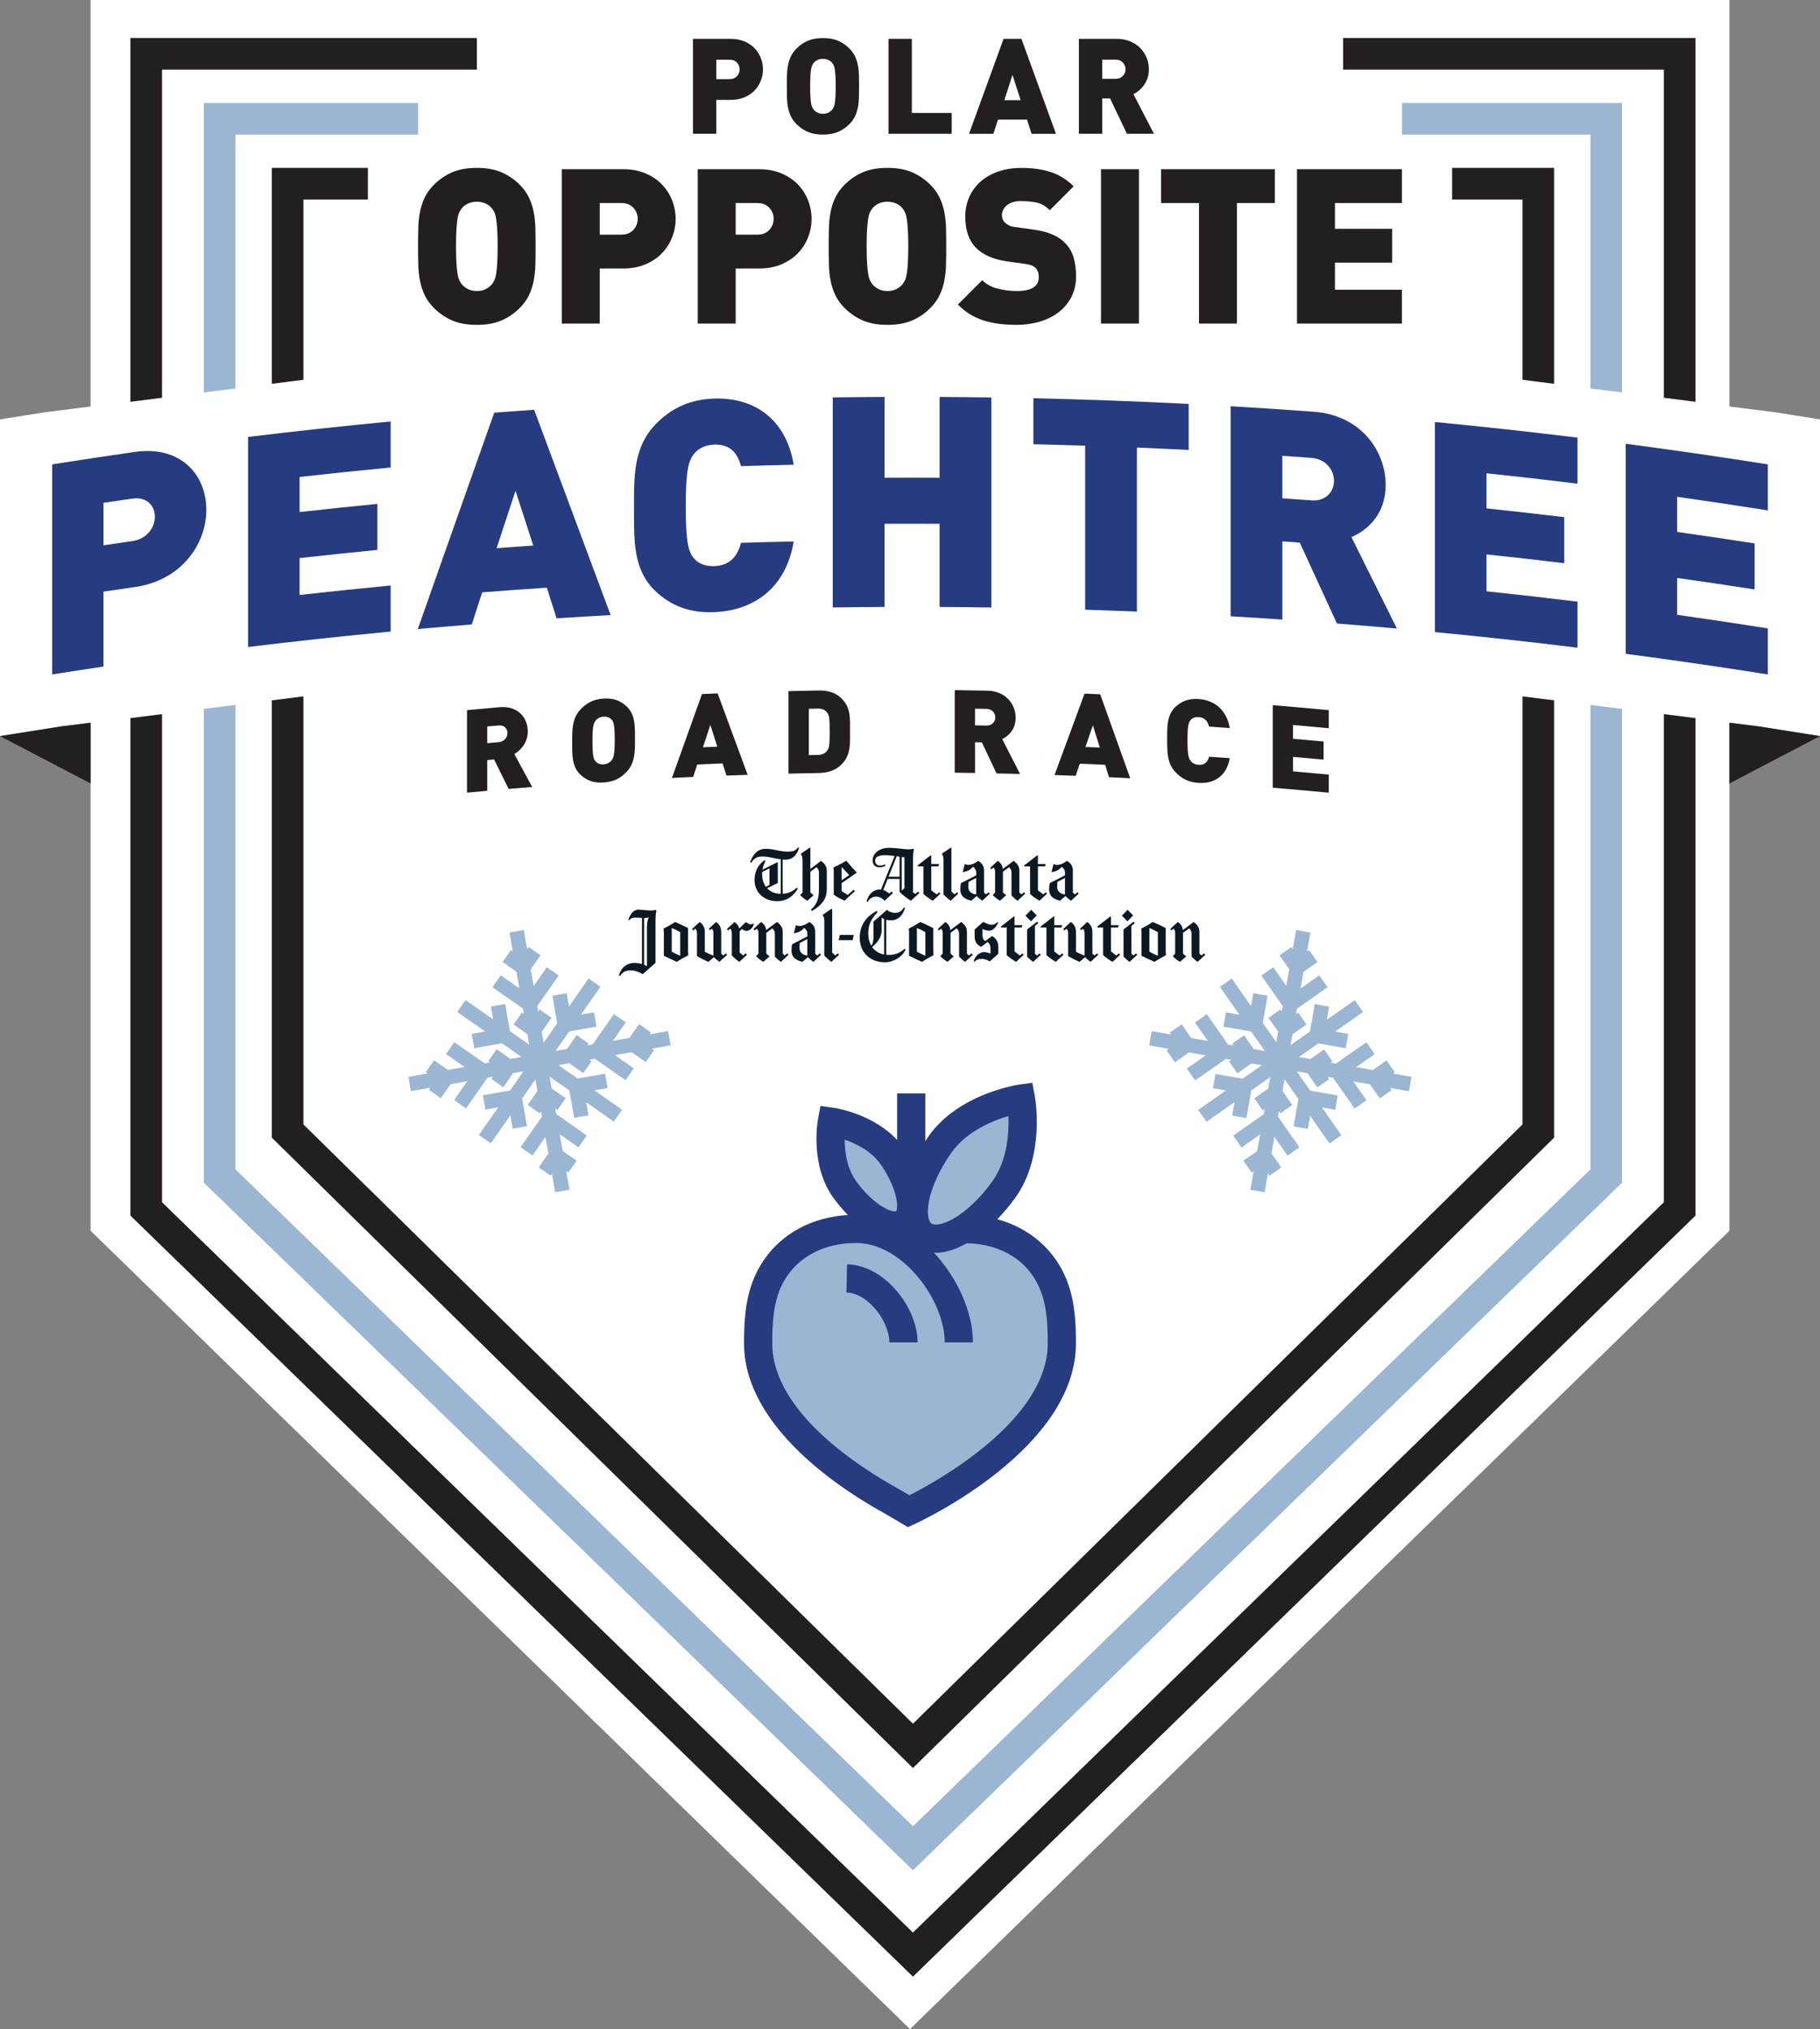 <?xml version="1.0" encoding="UTF-8"?>
<svg id="Layer_1" data-name="Layer 1" xmlns="http://www.w3.org/2000/svg" viewBox="0 0 1080 1204.05">
  <rect x="0" y="0" width="1080" height="1204.05" fill="#808080" stroke="none"/>
  <defs>
    <style>
      .cls-1 {
        fill: #0d1922;
      }

      .cls-2 {
        fill: #231f20;
      }

      .cls-3 {
        fill: #fff;
      }

      .cls-4 {
        fill: #263b80;
      }

      .cls-5 {
        fill: #9bb6d3;
      }
    </style>
  </defs>
  <g id="Peachtree">
    <polygon class="cls-3" points="1026.24 0 1026.24 241.2 1053.63 244.68 1080 248.86 1080 436.79 1043.85 431.07 1026.24 428.86 1026.24 730.33 540 1204.05 53.76 730.33 53.76 428.86 36.15 431.07 0 436.79 0 248.86 26.37 244.68 53.76 241.2 53.76 0 1026.24 0 1026.24 0"/>
    <polygon class="cls-5" points="541.75 1083.68 139.72 693.88 139.72 418.29 120.97 420.64 120.97 701.82 541.75 1109.8 962.53 701.82 962.53 420.64 943.78 418.29 943.78 693.88 541.75 1083.68 541.75 1083.68"/>
    <polygon class="cls-2" points="541.75 1022.82 180.04 667.22 180.04 413.22 161.29 415.58 161.29 675.08 541.75 1049.13 922.21 675.08 922.21 415.58 903.46 413.22 903.46 667.22 541.75 1022.82 541.75 1022.82"/>
    <polygon class="cls-2" points="987.35 713.41 541.75 1146.76 96.15 713.41 96.15 423.76 77.39 426.11 77.39 721.34 541.75 1172.92 1006.11 721.34 1006.11 426.11 987.35 423.76 987.35 713.41 987.35 713.41"/>
    <g>
      <path class="cls-4" d="M78.66,295.85c-5.75.82-11.5,1.66-17.24,2.52v25.21c5.75-.85,11.49-1.69,17.24-2.52,8.36-1.2,13.25-7.99,13.25-14.47,0-6.48-4.88-11.93-13.25-10.74h0ZM80.05,348.34c-6.22.89-12.43,1.79-18.64,2.72v44.46c-10.16,1.51-20.31,3.07-30.46,4.68,0-41.55,0-83.09,0-124.64,16.35-2.59,32.72-5.05,49.11-7.39,27.54-3.91,42.38,13.86,42.37,34.32,0,20.5-14.84,41.94-42.37,45.85h0Z"/>
      <path class="cls-4" d="M147.21,383.92v-124.64c28.17-3.43,56.38-6.48,84.61-9.17v27.31c-18.02,1.71-36.04,3.58-54.04,5.6v20.83c15.38-1.72,30.77-3.34,46.16-4.84v27.31c-15.4,1.5-30.78,3.11-46.16,4.84v21.88c18-2.02,36.01-3.88,54.04-5.6v27.31c-28.23,2.69-56.44,5.74-84.61,9.17h0Z"/>
      <path class="cls-4" d="M305.91,291.19c-3.74,11.36-7.48,22.72-11.22,34.09,7.24-.55,14.49-1.07,21.73-1.57-3.5-10.85-7.01-21.68-10.51-32.52h0ZM330.27,366.9c-1.93-6.06-3.86-12.12-5.78-18.18-12.8.85-25.59,1.77-38.38,2.78-2.05,6.34-4.09,12.69-6.13,19.04-10.69.86-21.37,1.77-32.05,2.73,15.11-42.91,30.23-85.71,45.36-128.41,7.89-.6,15.77-1.17,23.66-1.71,15.13,40.51,30.27,81.12,45.41,121.84-10.7.58-21.4,1.22-32.09,1.91h0Z"/>
      <path class="cls-4" d="M423.6,363.26c-14.57.52-25.63-3.9-34.74-12.57-13.16-12.51-12.64-30.02-12.64-48.75,0-18.73-.53-36.23,12.64-49.98,9.12-9.53,20.18-14.91,34.74-15.44,23.69-.85,42.83,11.88,47.39,39.26-10.42.22-20.83.49-31.25.81-1.93-6.94-5.79-13.13-15.97-12.77-5.61.2-9.82,2.64-12.11,5.71-2.81,3.79-4.74,8.24-4.74,31,0,22.75,1.93,27.05,4.74,30.62,2.28,2.89,6.49,5,12.11,4.8,10.18-.36,14.04-6.77,15.97-13.84,10.42-.32,20.83-.59,31.25-.81-4.56,27.58-23.7,41.11-47.39,41.96h0Z"/>
      <path class="cls-4" d="M557.56,360.18v-49.36c-10.89-.06-21.77-.06-32.66-.01v49.36c-10.24.05-20.49.14-30.73.29v-124.64c10.24-.14,20.49-.24,30.73-.29v47.96c10.89-.05,21.77-.05,32.66.01v-47.96c10.24.06,20.49.16,30.73.31v124.64c-10.24-.15-20.49-.26-30.73-.31h0Z"/>
      <path class="cls-4" d="M674.65,265.59v97.33c-10.23-.42-20.47-.8-30.71-1.13v-97.33c-10.24-.33-20.48-.61-30.72-.84v-27.31c30.72.69,61.44,1.82,92.14,3.38v27.31c-10.23-.52-20.47-.99-30.71-1.42h0Z"/>
      <path class="cls-4" d="M778.29,271.71c-5.78-.42-11.57-.83-17.35-1.23v25.21c5.78.39,11.57.8,17.35,1.23,8.41.62,13.32-5.12,13.32-11.6,0-6.48-4.91-12.99-13.32-13.61h0ZM793.36,370.01c-7.35-16.04-14.71-32.05-22.07-48.04-3.45-.25-6.89-.49-10.34-.72v46.39c-10.23-.7-20.45-1.34-30.69-1.94v-124.64c16.49.97,32.97,2.06,49.44,3.27,27.68,2.06,42.56,23.05,42.56,43.51,0,16.98-10.5,26.74-20.31,30.85,8.99,18.06,17.99,36.15,26.97,54.28-11.85-1.06-23.7-2.05-35.56-2.97h0Z"/>
      <path class="cls-4" d="M851.49,375.07v-124.64c28.23,2.72,56.44,5.8,84.61,9.26v27.31c-17.99-2.21-35.99-4.26-54-6.16v20.83c15.39,1.63,30.77,3.36,46.13,5.21v27.31c-15.37-1.85-30.75-3.58-46.13-5.21v21.88c18.01,1.9,36.01,3.96,54,6.16v27.31c-28.17-3.46-56.38-6.54-84.61-9.26h0Z"/>
      <path class="cls-4" d="M964.72,387.97v-124.64c28.15,3.71,56.26,7.78,84.33,12.23v27.31c-17.92-2.84-35.86-5.53-53.81-8.06v20.83c15.34,2.17,30.67,4.44,45.97,6.83v27.31c-15.31-2.39-30.63-4.66-45.97-6.83v21.88c17.95,2.54,35.89,5.22,53.81,8.06v27.31c-28.07-4.45-56.18-8.52-84.33-12.23h0Z"/>
    </g>
    <g>
      <path class="cls-4" d="M633.18,760.02c-7.12-18.37-22.26-31.32-41.36-36.56,3.71-3.81,7.31-8.05,10.66-12.72,17.89-24.95,11.83-58.93,11.57-60.36l-1.47-7.9-7.96,1.15c-1.44.21-35.56,5.39-53.44,30.34-.75,1.05-1.37,2.14-2.08,3.2v-28.34h-16.74v27.64c-14.28-15.53-36.5-18.95-37.52-19.09l-7.96-1.15-1.47,7.9c-.21,1.1-4.84,27.14,8.94,46.36,2.79,3.9,5.78,7.42,8.86,10.51-26.27,1.46-47.48,16.03-56.39,39.01-4.89,12.6-5.3,25.79-5.3,37.16,0,49.98,59.04,87.58,84.16,101.28l13.08,7.75,3.98-1.83c3.91-1.79,95.72-44.59,95.72-107.2,0-11.37-.41-24.56-5.3-37.16h0Z"/>
      <g>
        <path class="cls-5" d="M539.64,887.27l-5.67-3.36c-22.76-12.42-75.7-45.72-75.7-86.73,0-12.23.71-22.2,4.16-31.11,7.1-18.3,24.78-28.88,46.66-28.46,26.53.58,51.51,33.72,51.51,58.97h16.74c0-17.97-9.11-38.23-23.17-53.28.38.02.74.08,1.13.08,5.68,0,11.99-2.04,18.43-5.65,20.96.44,37.06,10.83,43.85,28.34,3.45,8.91,4.16,18.88,4.16,31.11,0,45.48-65.36,81.59-82.1,90.09h0Z"/>
        <path class="cls-5" d="M501.24,676.26c6.66,2.29,15.56,6.59,21.03,14.23,7.27,10.15,9.84,19.23,10.09,24.29v1.51c-.07,1.18-.27,2.09-.63,2.47,0,0-.19.08-.67.08-4.21,0-14.15-5.61-23.1-18.09-5.47-7.63-6.69-17.44-6.72-24.48h0Z"/>
        <path class="cls-5" d="M551.22,712.95c1.67-8.89,6.61-19.54,13.56-29.23,8.94-12.47,24.11-18.67,33.63-21.49.39,9.92-.61,26.29-9.54,38.75-12.07,16.84-26.03,25.66-33.58,25.66-1.12,0-1.99-.22-2.59-.64-1.73-1.24-2.86-5.76-1.49-13.05h0Z"/>
      </g>
      <path class="cls-4" d="M544.5,796.58h-16.74c0-12.42-12.6-29.33-25.48-29.61l.37-16.73c22.53.49,41.85,25.9,41.85,46.34h0Z"/>
    </g>
    <path class="cls-2" d="M295.93,430.48c-2.26.2-4.53.4-6.79.6v9.9c2.26-.2,4.53-.41,6.79-.6,3.3-.29,5.22-2.86,5.22-5.4,0-2.55-1.92-4.79-5.22-4.5h0ZM301.84,468.14c-2.88-5.83-5.77-11.65-8.65-17.47-1.35.12-2.7.24-4.05.36v18.22c-4.01.36-8.01.73-12.01,1.11v-48.97c6.45-.61,12.9-1.2,19.36-1.76,10.85-.94,16.69,6.3,16.69,14.35,0,6.67-4.12,11.2-7.97,13.45,3.53,6.51,7.05,13.03,10.58,19.56-4.65.37-9.3.76-13.94,1.15h0Z"/>
    <path class="cls-2" d="M362.99,427.09c-.9-1.12-2.61-1.97-4.82-1.83-2.2.14-3.92,1.21-4.81,2.44-1.1,1.52-1.79,3.21-1.79,12.15,0,8.94.68,10.48,1.79,11.85.89,1.11,2.61,2.02,4.81,1.88,2.2-.14,3.92-1.28,4.82-2.5,1.1-1.52,1.79-3.14,1.79-12.08,0-8.94-.69-10.54-1.79-11.92h0ZM371.85,457.98c-3.58,3.79-7.7,5.97-13.68,6.35-5.98.39-10.11-1.26-13.68-4.59-5.15-4.8-4.95-11.68-4.95-19.05,0-7.36-.21-14.23,4.95-19.74,3.58-3.83,7.7-6.04,13.68-6.42,5.98-.38,10.11,1.3,13.68,4.66,5.16,4.85,4.95,11.75,4.95,19.1,0,7.36.21,14.22-4.95,19.69h0Z"/>
    <path class="cls-2" d="M421.52,430.18c-1.47,4.42-2.94,8.83-4.4,13.25,2.84-.12,5.69-.24,8.53-.35-1.38-4.3-2.75-8.6-4.13-12.9h0ZM431.08,460.21c-.76-2.4-1.52-4.8-2.27-7.2-5.02.19-10.05.4-15.07.62-.8,2.46-1.61,4.93-2.41,7.4-4.2.19-8.39.39-12.59.59,5.94-16.62,11.88-33.21,17.82-49.79,3.1-.13,6.19-.26,9.28-.38,5.94,16.09,11.88,32.2,17.83,48.33-4.2.14-8.39.29-12.59.44h0Z"/>
    <path class="cls-2" d="M491.03,423.13c-1.1-1.63-2.76-2.71-5.78-2.66-1.77.03-3.54.06-5.3.1,0,9.17,0,18.34,0,27.52,1.77-.03,3.54-.07,5.3-.1,3.02-.05,4.68-1.18,5.78-2.85.96-1.39,1.31-2.7,1.31-11.03,0-8.25-.34-9.62-1.31-10.98h0ZM499.29,453.69c-3.37,3.41-8.12,4.92-13.22,5.01-6.06.1-12.12.23-18.17.37v-48.97c6.06-.15,12.12-.27,18.17-.37,5.1-.09,9.85,1.29,13.22,4.62,5.72,5.65,5.1,11.92,5.1,19.61,0,7.71.62,13.95-5.1,19.73h0Z"/>
    <path class="cls-2" d="M585.41,420.64c-2.27-.04-4.55-.08-6.82-.12v9.9c2.27.04,4.55.08,6.82.12,3.3.06,5.23-2.3,5.23-4.85,0-2.55-1.93-4.99-5.23-5.06h0ZM591.33,458.93c-2.89-6.14-5.78-12.27-8.67-18.4-1.35-.02-2.71-.05-4.06-.07v18.22c-4.01-.07-8.03-.13-12.05-.18,0-16.32,0-32.65,0-48.97,6.47.08,12.94.18,19.42.31,10.88.22,16.73,8.09,16.73,16.13,0,6.67-4.13,10.76-7.98,12.6,3.53,6.89,7.06,13.79,10.6,20.69-4.66-.12-9.32-.24-13.98-.34h0Z"/>
    <path class="cls-2" d="M648.52,430.37c-1.47,4.29-2.94,8.59-4.4,12.88,2.84.12,5.69.24,8.53.36-1.38-4.42-2.75-8.83-4.13-13.24h0ZM658.09,461.19c-.76-2.47-1.51-4.93-2.27-7.39-5.02-.23-10.05-.44-15.07-.64-.8,2.4-1.61,4.8-2.41,7.19-4.2-.16-8.39-.32-12.59-.46,5.94-16.12,11.88-32.22,17.83-48.3,3.1.13,6.19.26,9.28.39,5.94,16.59,11.88,33.19,17.82,49.82-4.2-.21-8.39-.42-12.59-.61h0Z"/>
    <path class="cls-2" d="M711.17,464.58c-5.71-.37-10.04-2.57-13.61-6.37-5.16-5.47-4.95-12.33-4.95-19.69s-.21-14.25,4.95-19.09c3.58-3.36,7.91-5.02,13.61-4.65,9.28.61,16.77,6.31,18.56,17.24-4.08-.3-8.16-.58-12.24-.86-.75-2.81-2.26-5.38-6.25-5.65-2.19-.14-3.85.64-4.74,1.76-1.1,1.37-1.85,3.04-1.85,11.98,0,8.94.75,10.71,1.85,12.22.89,1.23,2.55,2.23,4.74,2.37,3.99.26,5.5-2.11,6.25-4.81,4.08.28,8.16.57,12.24.86-1.79,10.67-9.28,15.28-18.56,14.67h0Z"/>
    <path class="cls-2" d="M755.27,467.42v-48.97c11.08.91,22.16,1.89,33.23,2.94v10.73c-7.07-.67-14.14-1.31-21.21-1.92v8.19c6.05.52,12.09,1.07,18.13,1.63v10.73c-6.04-.56-12.09-1.11-18.13-1.63v8.6c7.07.61,14.15,1.25,21.21,1.92v10.73c-11.07-1.05-22.15-2.03-33.23-2.94h0Z"/>
    <polygon class="cls-2" points="36.15 431.07 0 436.79 53.76 464.9 53.76 428.86 36.15 431.07 36.15 431.07"/>
    <polygon class="cls-2" points="1043.85 431.07 1026.24 428.86 1026.24 464.9 1080 436.79 1043.85 431.07 1043.85 431.07"/>
    <polygon class="cls-5" points="248.09 61.11 120.97 61.11 120.97 232.88 139.72 230.49 139.72 79.86 248.09 79.86 248.09 61.11 248.09 61.11"/>
    <polygon class="cls-2" points="282.98 22.59 77.39 22.59 77.39 238.42 96.15 236.03 96.15 41.34 282.98 41.34 282.98 22.59 282.98 22.59"/>
    <polygon class="cls-2" points="218.3 99.62 161.29 99.62 161.29 227.75 180.04 225.36 180.04 118.38 218.3 118.38 218.3 99.62 218.3 99.62"/>
    <polygon class="cls-5" points="831.91 79.86 943.77 79.86 943.77 230.49 962.53 232.88 962.53 61.11 831.91 61.11 831.91 79.86 831.91 79.86"/>
    <polygon class="cls-2" points="861.7 118.38 903.46 118.38 903.46 225.36 922.21 227.75 922.21 99.62 861.7 99.62 861.7 118.38 861.7 118.38"/>
    <polygon class="cls-2" points="797.02 22.59 797.02 41.34 987.35 41.34 987.35 236.03 1006.11 238.42 1006.11 22.59 797.02 22.59 797.02 22.59"/>
    <g>
      <path class="cls-2" d="M411.21,23.06h22.31c3.11,0,5.87.52,8.27,1.54,2.4,1.03,4.4,2.39,6.01,4.08,1.61,1.69,2.84,3.61,3.68,5.77.84,2.16,1.27,4.4,1.27,6.72s-.42,4.56-1.27,6.72c-.84,2.16-2.07,4.09-3.68,5.77-1.61,1.69-3.61,3.05-6.01,4.07-2.4,1.03-5.15,1.54-8.27,1.54h-8.47v20.09h-13.84V23.06ZM432.88,46.95c1.9,0,3.37-.58,4.43-1.74,1.05-1.16,1.58-2.5,1.58-4.03s-.53-2.87-1.58-4.03c-1.06-1.16-2.53-1.74-4.43-1.74h-7.83v11.55h7.83Z"/>
      <path class="cls-2" d="M488.34,79.86c-3.48,0-6.46-.53-8.94-1.58-2.48-1.05-4.72-2.58-6.72-4.59-1.42-1.42-2.53-2.95-3.32-4.59-.79-1.63-1.37-3.39-1.74-5.26-.37-1.87-.58-3.85-.63-5.93-.05-2.08-.08-4.31-.08-6.68s.03-4.6.08-6.68c.05-2.08.26-4.06.63-5.93.37-1.87.95-3.63,1.74-5.26.79-1.63,1.9-3.16,3.32-4.59,2-2,4.25-3.53,6.72-4.59,2.48-1.05,5.46-1.58,8.94-1.58s6.46.53,8.94,1.58c2.48,1.05,4.72,2.58,6.72,4.59,1.43,1.42,2.53,2.95,3.32,4.59.79,1.64,1.37,3.39,1.74,5.26.37,1.87.58,3.85.63,5.93.05,2.08.08,4.31.08,6.68s-.03,4.6-.08,6.68c-.05,2.08-.26,4.06-.63,5.93-.37,1.87-.95,3.63-1.74,5.26-.79,1.64-1.9,3.17-3.32,4.59-2,2-4.25,3.53-6.72,4.59-2.48,1.05-5.46,1.58-8.94,1.58ZM488.34,67.52c1.27,0,2.37-.25,3.32-.75.95-.5,1.69-1.1,2.21-1.78.32-.42.61-.9.87-1.42.26-.53.48-1.28.63-2.25.16-.98.29-2.26.39-3.84.11-1.58.16-3.67.16-6.25s-.05-4.68-.16-6.29c-.11-1.61-.24-2.9-.39-3.88-.16-.98-.37-1.73-.63-2.25-.26-.53-.55-1-.87-1.43-.53-.68-1.27-1.27-2.21-1.74-.95-.48-2.06-.71-3.32-.71s-2.37.24-3.32.71c-.95.48-1.69,1.06-2.22,1.74-.32.42-.61.9-.87,1.43s-.47,1.28-.63,2.25-.29,2.27-.4,3.88c-.11,1.61-.16,3.71-.16,6.29s.05,4.67.16,6.25c.1,1.58.24,2.86.4,3.84s.37,1.73.63,2.25.55,1,.87,1.42c.53.69,1.27,1.28,2.22,1.78.95.5,2.06.75,3.32.75Z"/>
      <path class="cls-2" d="M527.26,23.06h13.84v43.98h23.65v12.34h-37.5V23.06Z"/>
      <path class="cls-2" d="M595.53,23.06h10.6l20.49,56.33h-14.48l-2.69-8.39h-17.25l-2.69,8.39h-14.48l20.49-56.33ZM605.65,59.45l-4.83-15.03-4.83,15.03h9.65Z"/>
      <path class="cls-2" d="M640.22,23.06h22.31c3.11,0,5.87.52,8.27,1.54,2.4,1.03,4.4,2.39,6.01,4.08s2.84,3.61,3.68,5.77c.84,2.16,1.27,4.4,1.27,6.72,0,1.9-.28,3.64-.83,5.22-.55,1.58-1.27,2.98-2.14,4.19-.87,1.21-1.85,2.27-2.93,3.16-1.08.9-2.18,1.61-3.28,2.14l12.18,23.49h-16.06l-9.97-20.96h-4.67v20.96h-13.84V23.06ZM661.9,46.79c1.9,0,3.37-.58,4.43-1.74,1.05-1.16,1.58-2.48,1.58-3.96s-.53-2.79-1.58-3.96c-1.06-1.16-2.53-1.74-4.43-1.74h-7.83v11.39h7.83Z"/>
    </g>
    <g>
      <path class="cls-2" d="M282.95,192.77c-5.66,0-10.51-.85-14.54-2.57-4.03-1.72-7.67-4.2-10.94-7.46-2.31-2.32-4.11-4.81-5.4-7.47s-2.23-5.51-2.83-8.55c-.6-3.05-.94-6.26-1.03-9.65-.09-3.39-.13-7.01-.13-10.87s.04-7.48.13-10.87c.08-3.39.43-6.6,1.03-9.65.6-3.04,1.54-5.89,2.83-8.55s3.09-5.15,5.4-7.47c3.26-3.26,6.9-5.74,10.94-7.46s8.88-2.58,14.54-2.58,10.51.86,14.54,2.58,7.68,4.2,10.94,7.46c2.32,2.32,4.12,4.81,5.41,7.47,1.28,2.66,2.22,5.51,2.83,8.55.6,3.05.94,6.26,1.03,9.65.08,3.39.13,7.01.13,10.87s-.04,7.49-.13,10.87c-.09,3.39-.43,6.6-1.03,9.65-.6,3.05-1.54,5.89-2.83,8.55-1.29,2.66-3.09,5.15-5.41,7.47-3.26,3.26-6.9,5.74-10.94,7.46-4.03,1.72-8.87,2.57-14.54,2.57ZM282.95,172.7c2.06,0,3.86-.41,5.41-1.22,1.54-.81,2.74-1.78,3.6-2.89.51-.69.98-1.46,1.41-2.31.43-.86.77-2.08,1.03-3.67.26-1.59.47-3.66.64-6.24.17-2.57.26-5.96.26-10.16s-.09-7.61-.26-10.23c-.17-2.61-.38-4.72-.64-6.3-.26-1.59-.6-2.81-1.03-3.66-.43-.86-.9-1.63-1.41-2.32-.86-1.12-2.06-2.06-3.6-2.83-1.54-.77-3.35-1.16-5.41-1.16s-3.86.39-5.4,1.16c-1.54.77-2.74,1.72-3.6,2.83-.51.69-.99,1.46-1.41,2.32-.43.85-.77,2.08-1.03,3.66-.26,1.59-.47,3.69-.64,6.3-.17,2.62-.26,6.03-.26,10.23s.08,7.59.26,10.16c.17,2.58.39,4.65.64,6.24.26,1.59.6,2.81,1.03,3.67.42.86.9,1.63,1.41,2.31.86,1.12,2.06,2.08,3.6,2.89,1.54.82,3.35,1.22,5.4,1.22Z"/>
      <path class="cls-2" d="M333.38,100.4h36.28c5.06,0,9.54.84,13.44,2.51,3.9,1.68,7.16,3.88,9.78,6.63,2.61,2.74,4.61,5.87,5.98,9.39,1.37,3.52,2.06,7.16,2.06,10.94s-.69,7.42-2.06,10.94c-1.38,3.52-3.37,6.65-5.98,9.39-2.62,2.74-5.88,4.95-9.78,6.62-3.91,1.68-8.39,2.51-13.44,2.51h-13.77v32.68h-22.52v-91.6ZM368.64,139.25c3.09,0,5.49-.94,7.21-2.83,1.71-1.88,2.57-4.07,2.57-6.56s-.86-4.67-2.57-6.56c-1.72-1.88-4.12-2.83-7.21-2.83h-12.74v18.78h12.74Z"/>
      <path class="cls-2" d="M414.05,100.4h36.28c5.06,0,9.54.84,13.44,2.51,3.9,1.68,7.16,3.88,9.78,6.63,2.61,2.74,4.61,5.87,5.98,9.39,1.37,3.52,2.06,7.16,2.06,10.94s-.69,7.42-2.06,10.94c-1.38,3.52-3.37,6.65-5.98,9.39-2.62,2.74-5.88,4.95-9.78,6.62-3.91,1.68-8.39,2.51-13.44,2.51h-13.77v32.68h-22.52v-91.6ZM449.3,139.25c3.09,0,5.49-.94,7.21-2.83,1.71-1.88,2.57-4.07,2.57-6.56s-.86-4.67-2.57-6.56c-1.72-1.88-4.12-2.83-7.21-2.83h-12.74v18.78h12.74Z"/>
      <path class="cls-2" d="M526.62,192.77c-5.66,0-10.51-.85-14.54-2.57-4.03-1.72-7.67-4.2-10.94-7.46-2.31-2.32-4.11-4.81-5.4-7.47s-2.23-5.51-2.83-8.55c-.6-3.05-.94-6.26-1.03-9.65-.09-3.39-.13-7.01-.13-10.87s.04-7.48.13-10.87c.08-3.39.43-6.6,1.03-9.65.6-3.04,1.54-5.89,2.83-8.55s3.09-5.15,5.4-7.47c3.26-3.26,6.9-5.74,10.94-7.46s8.88-2.58,14.54-2.58,10.51.86,14.54,2.58,7.68,4.2,10.94,7.46c2.32,2.32,4.12,4.81,5.41,7.47,1.28,2.66,2.22,5.51,2.83,8.55.6,3.05.94,6.26,1.03,9.65.08,3.39.13,7.01.13,10.87s-.04,7.49-.13,10.87c-.09,3.39-.43,6.6-1.03,9.65-.6,3.05-1.54,5.89-2.83,8.55-1.29,2.66-3.09,5.15-5.41,7.47-3.26,3.26-6.9,5.74-10.94,7.46-4.03,1.72-8.87,2.57-14.54,2.57ZM526.62,172.7c2.06,0,3.86-.41,5.41-1.22,1.54-.81,2.74-1.78,3.6-2.89.51-.69.98-1.46,1.41-2.31.43-.86.77-2.08,1.03-3.67.26-1.59.47-3.66.64-6.24.17-2.57.26-5.96.26-10.16s-.09-7.61-.26-10.23c-.17-2.61-.38-4.72-.64-6.3-.26-1.59-.6-2.81-1.03-3.66-.43-.86-.9-1.63-1.41-2.32-.86-1.12-2.06-2.06-3.6-2.83-1.54-.77-3.35-1.16-5.41-1.16s-3.86.39-5.4,1.16c-1.54.77-2.74,1.72-3.6,2.83-.51.69-.99,1.46-1.41,2.32-.43.85-.77,2.08-1.03,3.66-.26,1.59-.47,3.69-.64,6.3-.17,2.62-.26,6.03-.26,10.23s.08,7.59.26,10.16c.17,2.58.39,4.65.64,6.24.26,1.59.6,2.81,1.03,3.67.42.86.9,1.63,1.41,2.31.86,1.12,2.06,2.08,3.6,2.89,1.54.82,3.35,1.22,5.4,1.22Z"/>
      <path class="cls-2" d="M603.17,192.77c-3.52,0-6.86-.19-10.04-.58-3.17-.39-6.22-1.03-9.13-1.93-2.92-.9-5.66-2.12-8.23-3.66-2.58-1.54-5.02-3.52-7.33-5.92l14.41-14.41c2.4,2.4,5.49,4.07,9.27,5.02,3.77.95,7.5,1.42,11.19,1.42,8.75,0,13.12-2.75,13.12-8.23,0-2.32-.6-4.12-1.8-5.4-1.29-1.29-3.3-2.1-6.05-2.44l-11.07-1.54c-8.15-1.2-14.28-3.91-18.4-8.11-4.2-4.29-6.31-10.42-6.31-18.4,0-4.2.77-8.06,2.32-11.58,1.54-3.51,3.75-6.56,6.62-9.13,2.87-2.57,6.37-4.59,10.49-6.05,4.12-1.46,8.79-2.19,14.02-2.19,6.61,0,12.42.84,17.43,2.51,5.02,1.67,9.5,4.48,13.44,8.42l-14.15,14.16c-2.4-2.4-4.97-3.91-7.72-4.5-2.75-.6-5.96-.9-9.65-.9-1.97,0-3.64.26-5.02.77s-2.51,1.18-3.41,1.99-1.57,1.72-1.99,2.7c-.43.99-.64,1.99-.64,3.03,0,.6.13,1.28.39,2.06.26.77.73,1.5,1.41,2.19.6.6,1.39,1.16,2.38,1.67.98.51,2.29.86,3.92,1.03l11.07,1.54c8.06,1.12,14.06,3.64,18.01,7.59,2.49,2.4,4.25,5.27,5.28,8.62,1.03,3.35,1.54,7.16,1.54,11.45,0,4.63-.95,8.75-2.83,12.35-1.88,3.6-4.44,6.62-7.65,9.07-3.22,2.44-6.97,4.29-11.26,5.53-4.29,1.24-8.83,1.86-13.64,1.86Z"/>
      <path class="cls-2" d="M653.34,100.4h22.52v91.6h-22.52v-91.6Z"/>
      <path class="cls-2" d="M711.49,120.47h-22.52v-20.07h67.55v20.07h-22.52v71.53h-22.52v-71.53Z"/>
      <path class="cls-2" d="M769.64,100.4h62.27v20.07h-39.75v15.31h33.96v20.07h-33.96v16.08h39.75v20.07h-62.27v-91.6Z"/>
    </g>
    <g>
      <path class="cls-5" d="M396.51,611.82l-10.98,1.94.78-1.11-7.05-4.94-5.72,8.17-9.86,1.74,7.68-10.97-7.05-4.94-12.62,18.03-3.22.57.78-1.12-7.05-4.94-5.72,8.17-6.81,1.2,8.09-11.56,16.22-2.86-1.49-8.48-7.75,1.37,11.6-16.57-7.05-4.94-11.64,16.62-1.38-7.84-8.48,1.49,2.88,16.32-8.05,11.5-1.13-6.41,5.83-8.33-7.05-4.94-.9,1.28-.57-3.22,12.73-18.19-7.05-4.94-7.8,11.14-1.74-9.86,5.83-8.33-7.05-4.94-.89,1.28-2.01-11.37-8.48,1.5,1.99,11.27-1.16-.81-4.94,7.05,8.21,5.75,1.74,9.86-11.02-7.72-4.94,7.05,18.07,12.65.57,3.22-1.16-.81-4.94,7.05,8.21,5.75,1.1,6.25-11.47-8.03-2.84-16.09-8.48,1.49,1.34,7.61-16.35-11.45-4.94,7.05,16.57,11.6-7.98,1.41,1.49,8.48,16.45-2.9,11.56,8.09-6.57,1.16-8.17-5.72-4.94,7.05,1.11.78-3.22.57-18.03-12.62-4.94,7.05,10.98,7.69-9.86,1.74-8.17-5.72-4.94,7.05,1.11.78-11.46,2.02,1.49,8.48,11.65-2.05-.93,1.32,7.05,4.94,5.86-8.37,9.86-1.74-7.83,11.18,7.05,4.94,12.77-18.23,3.22-.57-.93,1.32,7.05,4.94,5.86-8.37,6.14-1.08-7.97,11.38-16.12,2.84,1.49,8.48,7.64-1.35-11.51,16.44,7.05,4.94,11.63-16.61,1.4,7.94,8.48-1.49-2.9-16.42,7.85-11.21,1.2,6.8-5.75,8.21,7.04,4.95.82-1.17.57,3.22-12.66,18.07,7.05,4.94,7.72-11.02,1.74,9.86-5.75,8.21,7.05,4.94.81-1.16,1.94,10.98,8.48-1.5-1.95-11.08,1.28.89,4.94-7.05-8.33-5.83-1.74-9.86,11.14,7.8,4.94-7.05-18.19-12.74-.57-3.22,1.28.89,4.94-7.05-8.33-5.83-1.23-6.96,11.76,8.23,2.86,16.21,8.48-1.49-1.37-7.74,16.37,11.46,4.94-7.05-16.44-11.51,7.85-1.38-1.49-8.48-16.33,2.88-11.38-7.97,6.37-1.12,8.37,5.86,4.94-7.05-1.32-.93,3.22-.57,18.24,12.77,4.94-7.05-11.18-7.83,9.86-1.74,8.37,5.86,4.94-7.05-1.33-.93,11.16-1.97-1.49-8.48Z"/>
      <path class="cls-5" d="M837.61,639l-10.98-1.94,1.11-.78-4.94-7.05-8.17,5.72-9.86-1.74,10.98-7.69-4.94-7.05-18.03,12.62-3.22-.57,1.12-.78-4.95-7.04-8.16,5.71-6.8-1.2,11.56-8.09,16.23,2.86,1.49-8.48-7.75-1.37,16.57-11.6-4.94-7.05-16.62,11.64,1.38-7.84-8.48-1.49-2.88,16.32-11.5,8.05,1.13-6.41,8.33-5.83-4.94-7.05-1.28.89.57-3.22,18.19-12.73-4.94-7.05-11.14,7.8,1.74-9.86,8.33-5.83-4.95-7.04-1.27.89,2-11.37-8.48-1.5-1.99,11.27-.81-1.16-7.05,4.94,5.75,8.21-1.74,9.86-7.72-11.02-7.05,4.94,12.65,18.07-.57,3.22-.81-1.16-7.05,4.94,5.75,8.21-1.1,6.25-8.03-11.47,2.84-16.09-8.48-1.49-1.34,7.61-11.45-16.35-7.05,4.94,11.6,16.57-7.98-1.41-1.49,8.48,16.45,2.9,8.09,11.56-6.57-1.16-5.72-8.17-7.05,4.94.78,1.12-3.22-.57-12.62-18.03-7.05,4.94,7.69,10.98-9.86-1.74-5.72-8.17-7.05,4.94.78,1.12-11.47-2.02-1.49,8.48,11.64,2.05-1.32.93,4.94,7.05,8.37-5.86,9.86,1.74-11.18,7.83,4.94,7.05,18.24-12.77,3.22.57-1.33.93,4.94,7.05,8.37-5.86,6.14,1.08-11.39,7.97-16.12-2.84-1.49,8.48,7.64,1.35-16.43,11.51,4.94,7.05,16.61-11.63-1.4,7.95,8.48,1.49,2.9-16.42,11.21-7.85-1.2,6.8-8.21,5.75,4.94,7.05,1.16-.81-.57,3.22-18.07,12.65,4.94,7.05,11.02-7.72-1.74,9.86-8.21,5.75,4.94,7.05,1.16-.81-1.94,10.98,8.48,1.5,1.95-11.08.89,1.28,7.05-4.94-5.83-8.33,1.74-9.86,7.8,11.14,7.05-4.94-12.74-18.19.57-3.22.9,1.28,7.04-4.95-5.83-8.32,1.23-6.96,8.23,11.76-2.86,16.21,8.48,1.49,1.36-7.73,11.46,16.37,7.05-4.94-11.51-16.44,7.85,1.38,1.49-8.48-16.33-2.88-7.97-11.38,6.37,1.12,5.86,8.37,7.05-4.94-.93-1.32,3.22.57,12.77,18.24,7.05-4.94-7.83-11.18,9.86,1.74,5.86,8.37,7.05-4.93-.93-1.32,11.16,1.97,1.49-8.48Z"/>
    </g>
  </g>
  <g>
    <path class="cls-1" d="M464.44,530.34c3.27-.17,5.85-1.27,8.43-3.6l.59.47c-2.63,4.7-6.86,7.54-12.37,7.54-7.71,0-13.34-5.25-13.34-12.46,0-5.17,2.08-9.23,6.01-11.9l.47.55c-.93,1.86-1.52,3.52-1.78,5.12l8.6-4.32h.51v12.2l-6.35,3.18c1.91,2.03,4.66,3.22,8.09,3.26v-20.46c-.97-.17-2.12-.34-3.35-.59l-2.03-.42c-2.25-.46-3.69-.68-5.42-.68-2.84,0-4.7.63-6.69,3.68l-.68-.29c1.99-5.46,4.95-7.96,9.4-7.96,1.44,0,3.26.21,5.76.72l2.03.42c1.44.3,3.52.55,5.21.55,2.97,0,4.53-.55,6.02-2.46l.68.3c-1.52,4.45-3.98,6.94-8.26,6.94-.42,0-.97-.04-1.52-.09v20.29h0ZM452.28,517.42c-.04.34-.04.68-.04,1.02,0,3.13.76,5.76,2.2,7.75l2.16-1.06v-9.87l-4.32,2.16Z"/>
    <path class="cls-1" d="M487.23,510.81c2.59,2.08,3.39,3.52,3.39,6.14v10.84c0,5.34-2.63,9.15-8.81,12.79l-.59-.76c3.68-3.47,4.74-6.31,4.74-12.54v-9.66c0-1.19-.42-2.08-1.48-3.01l-3.6,2.67v12.33l1.91,1.65-3.69,3.22c-1.44-.8-3.01-2.03-4.28-3.35l1.4-1.52v-19.27c0-1.65-.3-2.76-.89-3.26v-.55l5.04-3.47h.51v12.54l6.35-4.79h0Z"/>
    <path class="cls-1" d="M503.07,531.01l3.43-3.05.8.85-6.23,5.67c-2.2-1.06-4.53-2.28-6.31-3.6v-13.34c0-.98-.04-1.7-.17-2.8,2.29-1.06,5-2.41,7.58-4.02,1.91,2.33,4.11,4.83,6.31,7.07l-9.06,6.23v4.79l3.64,2.2ZM503.91,519.24l-4.49-4.78v7.88l4.49-3.09Z"/>
    <path class="cls-1" d="M544.79,529.02l.76.89-4.95,4.57c-2.46-1.4-5.38-3.68-6.78-5.29v-7.62h-7.07l-2.63,6.56c1.19.34,2.29,1.02,3.56,2.08l1.44-1.18.76.89-4.96,4.57c-1.57-1.65-3.26-2.45-5.17-2.45s-3.68,1.1-4.83,3.13l-.72-.25c1.14-4.36,4.11-7.07,7.71-7.07.3,0,.59,0,.85.04l8.13-19.95c-1.82-.25-3.77-.47-5.68-.47-3.98,0-5.89,1.06-5.89,3.3,0,1.82,1.23,2.84,3.05,2.84.93,0,2.03-.3,2.75-.72l.34.76c-1.02.68-2.2,1.02-3.39,1.02-2.58,0-4.27-1.48-4.27-4.07,0-4.32,4.11-7.5,9.7-7.5,4.58,0,8.56.89,11.82.89.72,0,1.53-.13,2.59-.34l.38.47c-.42,1.99-.51,3.39-.51,8.22v17.15l1.31.98,1.7-1.44ZM527.25,520.25h6.57v-11.86c-.55-.08-1.1-.17-1.69-.3l-4.87,12.16ZM535.09,528.51l1.61-1.48v-18.26c-.46-.04-1.02-.13-1.61-.21v19.95Z"/>
    <path class="cls-1" d="M557.32,529.44l.72.85-4.49,4.19c-2.12-1.18-4.32-2.79-5.59-4.02v-16.39h-3.43v-.55l7.58-5.89h.51v5.08h4.66l-.42,1.36h-4.24v14.23l3.18,2.42,1.52-1.27Z"/>
    <path class="cls-1" d="M564.1,534.48c-1.1-.76-2.88-2.29-4.19-3.73v-20.42c0-1.91-.42-2.84-.89-3.26v-.55l5.04-3.47h.51v25.92l1.82,1.74,1.52-1.27.72.85-4.53,4.19Z"/>
    <path class="cls-1" d="M586.68,529.44l.72.85-4.53,4.19c-1.06-.72-2.63-2.03-3.3-2.8l-3.22,2.8c-4.7-1.14-6.48-3.26-6.48-6.74,0-1.36.13-2.59.34-3.68l9.06-4.62v-1.82c0-1.23-.51-2.16-1.86-3.3-1.74,2.03-3.73,2.88-6.14,3.18l1.19-4.7c2.96,1.02,5.17,0,8.05-1.99l1.1.85c1.69,1.31,2.33,2.88,2.33,5.29v12.7l1.23,1.06,1.52-1.27h0ZM579.26,530.76v-9.79l-4.53,2.33c-.04.93-.08,2.12-.08,3.18,0,2.12,1.48,3.9,4.62,4.28"/>
    <path class="cls-1" d="M607.64,529.44l.72.85-4.53,4.19c-.97-.63-2.46-1.91-3.6-3.09v-13.77c0-1.19-.42-2.08-1.48-3.01l-3.6,2.67v12.32l1.91,1.65-3.68,3.22c-1.44-.8-3.01-2.03-4.28-3.35l1.4-1.52v-12.41c0-1.02-.38-1.91-.97-2.37l-1.23,1.02-.72-.85,4.53-4.19c1.78,1.31,2.76,2.79,2.96,4.83l6.44-4.83c2.59,2.08,3.39,3.51,3.39,6.14v12.71l1.23,1.06,1.52-1.27Z"/>
    <path class="cls-1" d="M620.6,529.44l.72.85-4.49,4.19c-2.12-1.18-4.32-2.79-5.59-4.02v-16.39h-3.43v-.55l7.58-5.89h.51v5.08h4.66l-.42,1.36h-4.24v14.23l3.18,2.42,1.52-1.27Z"/>
    <path class="cls-1" d="M639.37,529.44l.72.85-4.53,4.19c-1.06-.72-2.63-2.03-3.3-2.8l-3.22,2.8c-4.7-1.14-6.48-3.26-6.48-6.74,0-1.36.13-2.59.34-3.68l9.06-4.62v-1.82c0-1.23-.51-2.16-1.86-3.3-1.74,2.03-3.73,2.88-6.14,3.18l1.19-4.7c2.96,1.02,5.17,0,8.05-1.99l1.1.85c1.69,1.31,2.33,2.88,2.33,5.29v12.7l1.23,1.06,1.52-1.27h0ZM631.95,530.76v-9.79l-4.53,2.33c-.04.93-.08,2.12-.08,3.18,0,2.12,1.48,3.9,4.62,4.28Z"/>
    <path class="cls-1" d="M389.49,540.38c-.42,1.99-.51,3.39-.51,8.22v22.74l-7.62,6.74c-2.12-1.4-4.87-2.29-7.28-2.29-2.71,0-4.83,1.14-6.1,3.3l-.72-.25c1.23-4.62,4.75-7.45,9.11-7.45,1.53,0,3.05.21,4.58.68v-27.36c-1.19-.04-1.86-.21-3.81-.21s-2.71.34-3.64,1.48l-.63-.25c1.44-4.11,3.43-5.97,6.18-5.97.76,0,4.62.51,7.5.51.8,0,1.65-.12,2.58-.34l.38.46h0ZM382.21,572.49c.59.26,1.14.51,1.69.85v-22.83c0-2.62.34-4.53,1.06-6.14-.76.26-1.65.38-2.75.38v27.74Z"/>
    <path class="cls-1" d="M393.94,567.15v-13.34c0-.97-.04-1.69-.17-2.79,2.37-1.19,4.96-2.67,6.86-3.94,2.37,1.06,5.42,2.5,7.67,3.6v13.34c0,.97.04,1.69.17,2.79-2.37,1.19-4.95,2.67-6.86,3.94-2.37-1.06-5.42-2.5-7.67-3.6M403.64,553.13c-1.44-.85-3.35-1.78-5.04-2.46v14.02c1.44.85,3.35,1.78,5.04,2.46v-14.02Z"/>
    <path class="cls-1" d="M420.41,570.75c-2.42-.97-4.87-2.25-6.82-3.39v-13.89c0-1.02-.38-1.91-.98-2.37l-1.23,1.02-.72-.85,4.53-4.19c2.12,1.53,3.05,3.35,3.05,5.97v11.65c.89.59,2.79,1.48,5.08,2.33v-13.55c0-1.02-.38-1.91-.97-2.37l-1.02.85-.72-.85,4.32-4.03c2.12,1.53,3.05,3.35,3.05,5.97v12.83l1.23,1.1,1.53-1.27.72.85-4.53,4.19c-1.06-.72-2.62-2.03-3.3-2.79l-3.22,2.79h0Z"/>
    <path class="cls-1" d="M440.28,551.27l-1.36,1.27v12.7l2.08,1.74,1.53-1.27.72.85-4.53,4.19c-1.19-.76-3.05-2.29-4.45-3.73v-13.55c0-1.02-.38-1.91-.97-2.37l-1.23,1.02-.72-.85,4.53-4.19c1.48,1.1,2.42,2.33,2.8,3.85l3.94-3.81c1.14.85,2.03,1.36,2.75,1.36.64,0,1.1-.13,1.57-.47l.42.38c-.76,2.33-2.5,3.98-4.4,3.98-.85,0-1.82-.47-2.67-1.1Z"/>
    <path class="cls-1" d="M467.21,565.71l.72.85-4.53,4.19c-.97-.63-2.46-1.91-3.6-3.09v-13.77c0-1.19-.42-2.08-1.48-3.01l-3.6,2.67v12.32l1.91,1.65-3.68,3.22c-1.44-.8-3.01-2.03-4.28-3.35l1.4-1.52v-12.41c0-1.02-.38-1.91-.97-2.37l-1.23,1.02-.72-.85,4.53-4.19c1.78,1.31,2.76,2.79,2.96,4.83l6.44-4.83c2.59,2.08,3.39,3.51,3.39,6.14v12.71l1.23,1.06,1.52-1.27Z"/>
    <path class="cls-1" d="M486.49,565.71l.72.85-4.53,4.19c-1.06-.72-2.63-2.03-3.3-2.8l-3.22,2.8c-4.7-1.14-6.48-3.26-6.48-6.74,0-1.36.13-2.59.34-3.68l9.06-4.62v-1.82c0-1.23-.51-2.16-1.86-3.3-1.74,2.03-3.73,2.88-6.14,3.18l1.19-4.7c2.96,1.02,5.17,0,8.05-1.99l1.1.85c1.69,1.31,2.33,2.88,2.33,5.29v12.7l1.23,1.06,1.52-1.27h0ZM479.07,567.02v-9.79l-4.53,2.33c-.04.93-.08,2.12-.08,3.18,0,2.12,1.48,3.9,4.62,4.28"/>
    <path class="cls-1" d="M493.35,570.75c-1.1-.76-2.88-2.29-4.19-3.73v-20.42c0-1.91-.42-2.84-.89-3.26v-.55l5.04-3.47h.51v25.92l1.82,1.74,1.52-1.27.72.85-4.53,4.19Z"/>
    <polygon class="cls-1" points="497.71 557.88 498.39 554.78 506.65 554.78 505.97 557.88 497.71 557.88"/>
    <path class="cls-1" d="M537.4,563.47c-2.16,4.49-7.16,7.54-12.37,7.54-8.77,0-14.86-5.97-14.86-14.49,0-7.11,3.47-12.62,10.12-15.97l.47.72c-3.85,3.9-5.55,7.71-5.55,12.49,0,2.88.64,5.38,1.82,7.41.93-1.23,1.27-2.58,1.27-5.17v-9.06l7.92-6.99c1.52,1.14,3.22,1.74,5.04,1.74,2.2,0,4.02-1.14,5.08-3.22l.72.25c-1.36,4.66-4.36,7.41-8.18,7.41-1.01,0-2.03-.13-2.96-.38v20.8c.47.04.97.09,1.48.09,3.73,0,6.56-1.1,9.4-3.64l.59.47ZM524.65,566.39v-21.09c-.55-.21-1.06-.51-1.52-.8v7.37c0,3.81-1.57,6.6-5.59,10.12,1.65,2.29,4.07,3.85,7.11,4.41"/>
    <path class="cls-1" d="M539.43,567.15v-13.34c0-.97-.04-1.69-.17-2.79,2.37-1.19,4.96-2.67,6.86-3.94,2.37,1.06,5.42,2.5,7.67,3.6v13.34c0,.97.04,1.69.17,2.79-2.37,1.19-4.95,2.67-6.86,3.94-2.37-1.06-5.42-2.5-7.67-3.6M549.13,553.13c-1.44-.85-3.35-1.78-5.04-2.46v14.02c1.44.85,3.35,1.78,5.04,2.46v-14.02Z"/>
    <path class="cls-1" d="M576.53,565.71l.72.85-4.53,4.19c-.97-.63-2.46-1.91-3.6-3.09v-13.77c0-1.19-.42-2.08-1.48-3.01l-3.6,2.67v12.32l1.91,1.65-3.68,3.22c-1.44-.8-3.01-2.03-4.28-3.35l1.4-1.52v-12.41c0-1.02-.38-1.91-.97-2.37l-1.23,1.02-.72-.85,4.53-4.19c1.78,1.31,2.76,2.79,2.96,4.83l6.44-4.83c2.59,2.08,3.39,3.51,3.39,6.14v12.71l1.23,1.06,1.52-1.27Z"/>
    <path class="cls-1" d="M588.6,555.42c2.37,1.14,3.81,3.47,3.81,6.23v4.32l-5.08,4.49c-1.91-1.06-3.39-1.48-5.17-1.48-1.57,0-2.84.55-3.81,1.69l-.55-.38c1.1-3.26,3.47-5.29,6.18-5.29,1.14,0,2.59.34,3.77.85v-3.13c0-1.61-.46-2.71-1.69-3.77l-3.85,2.92c-2.59-1.27-3.85-3.22-3.85-5.97v-4.36l5.08-4.49c2.58,1.31,3.9,1.74,5.17,1.74,1.06,0,2.25-.59,3.22-1.61l.51.38c-1.7,3.26-3.3,4.7-5.42,4.7-1.23,0-2.67-.38-3.9-.97v3.56c0,1.69.42,2.71,1.57,3.64l4.02-3.05Z"/>
    <path class="cls-1" d="M606.73,565.71l.72.85-4.49,4.19c-2.12-1.18-4.32-2.79-5.59-4.02v-16.39h-3.43v-.55l7.58-5.89h.51v5.08h4.66l-.42,1.36h-4.24v14.23l3.18,2.42,1.52-1.27Z"/>
    <path class="cls-1" d="M611.77,546.69l-3.26-3.35,3.39-3.47,3.3,3.34-3.43,3.47ZM613.08,570.75c-.97-.63-2.46-1.91-3.6-3.09v-16.14l5.97-4.61.72.85-2.03,1.69v16.48l1.23,1.06,1.52-1.27.72.85-4.53,4.19Z"/>
    <path class="cls-1" d="M630.32,565.71l.72.85-4.49,4.19c-2.12-1.18-4.32-2.79-5.59-4.02v-16.39h-3.43v-.55l7.58-5.89h.51v5.08h4.66l-.42,1.36h-4.24v14.23l3.18,2.42,1.52-1.27Z"/>
    <path class="cls-1" d="M640.66,570.75c-2.42-.97-4.87-2.25-6.82-3.39v-13.89c0-1.02-.38-1.91-.98-2.37l-1.23,1.02-.72-.85,4.53-4.19c2.12,1.53,3.05,3.35,3.05,5.97v11.65c.89.59,2.79,1.48,5.08,2.33v-13.55c0-1.02-.38-1.91-.97-2.37l-1.02.85-.72-.85,4.32-4.03c2.12,1.53,3.05,3.35,3.05,5.97v12.83l1.23,1.1,1.52-1.27.72.85-4.53,4.19c-1.06-.72-2.63-2.03-3.3-2.79l-3.22,2.79Z"/>
    <path class="cls-1" d="M663.95,565.71l.72.85-4.49,4.19c-2.12-1.18-4.32-2.79-5.59-4.02v-16.39h-3.43v-.55l7.58-5.89h.51v5.08h4.66l-.42,1.36h-4.24v14.23l3.18,2.42,1.52-1.27Z"/>
    <path class="cls-1" d="M668.99,546.69l-3.26-3.35,3.39-3.47,3.3,3.34-3.43,3.47ZM670.31,570.75c-.97-.63-2.46-1.91-3.6-3.09v-16.14l5.97-4.61.72.85-2.03,1.69v16.48l1.23,1.06,1.52-1.27.72.85-4.53,4.19Z"/>
    <path class="cls-1" d="M677.38,567.15v-13.34c0-.97-.04-1.69-.17-2.79,2.37-1.19,4.96-2.67,6.86-3.94,2.37,1.06,5.42,2.5,7.67,3.6v13.34c0,.97.04,1.69.17,2.79-2.37,1.19-4.95,2.67-6.86,3.94-2.37-1.06-5.42-2.5-7.67-3.6M687.08,553.13c-1.44-.85-3.35-1.78-5.04-2.46v14.02c1.44.85,3.35,1.78,5.04,2.46v-14.02Z"/>
    <path class="cls-1" d="M714.48,565.71l.72.85-4.53,4.19c-.97-.63-2.46-1.91-3.6-3.09v-13.77c0-1.19-.42-2.08-1.48-3.01l-3.6,2.67v12.32l1.91,1.65-3.68,3.22c-1.44-.8-3.01-2.03-4.28-3.35l1.4-1.52v-12.41c0-1.02-.38-1.91-.97-2.37l-1.23,1.02-.72-.85,4.53-4.19c1.78,1.31,2.76,2.79,2.96,4.83l6.44-4.83c2.59,2.08,3.39,3.51,3.39,6.14v12.71l1.23,1.06,1.52-1.27Z"/>
  </g>
</svg>